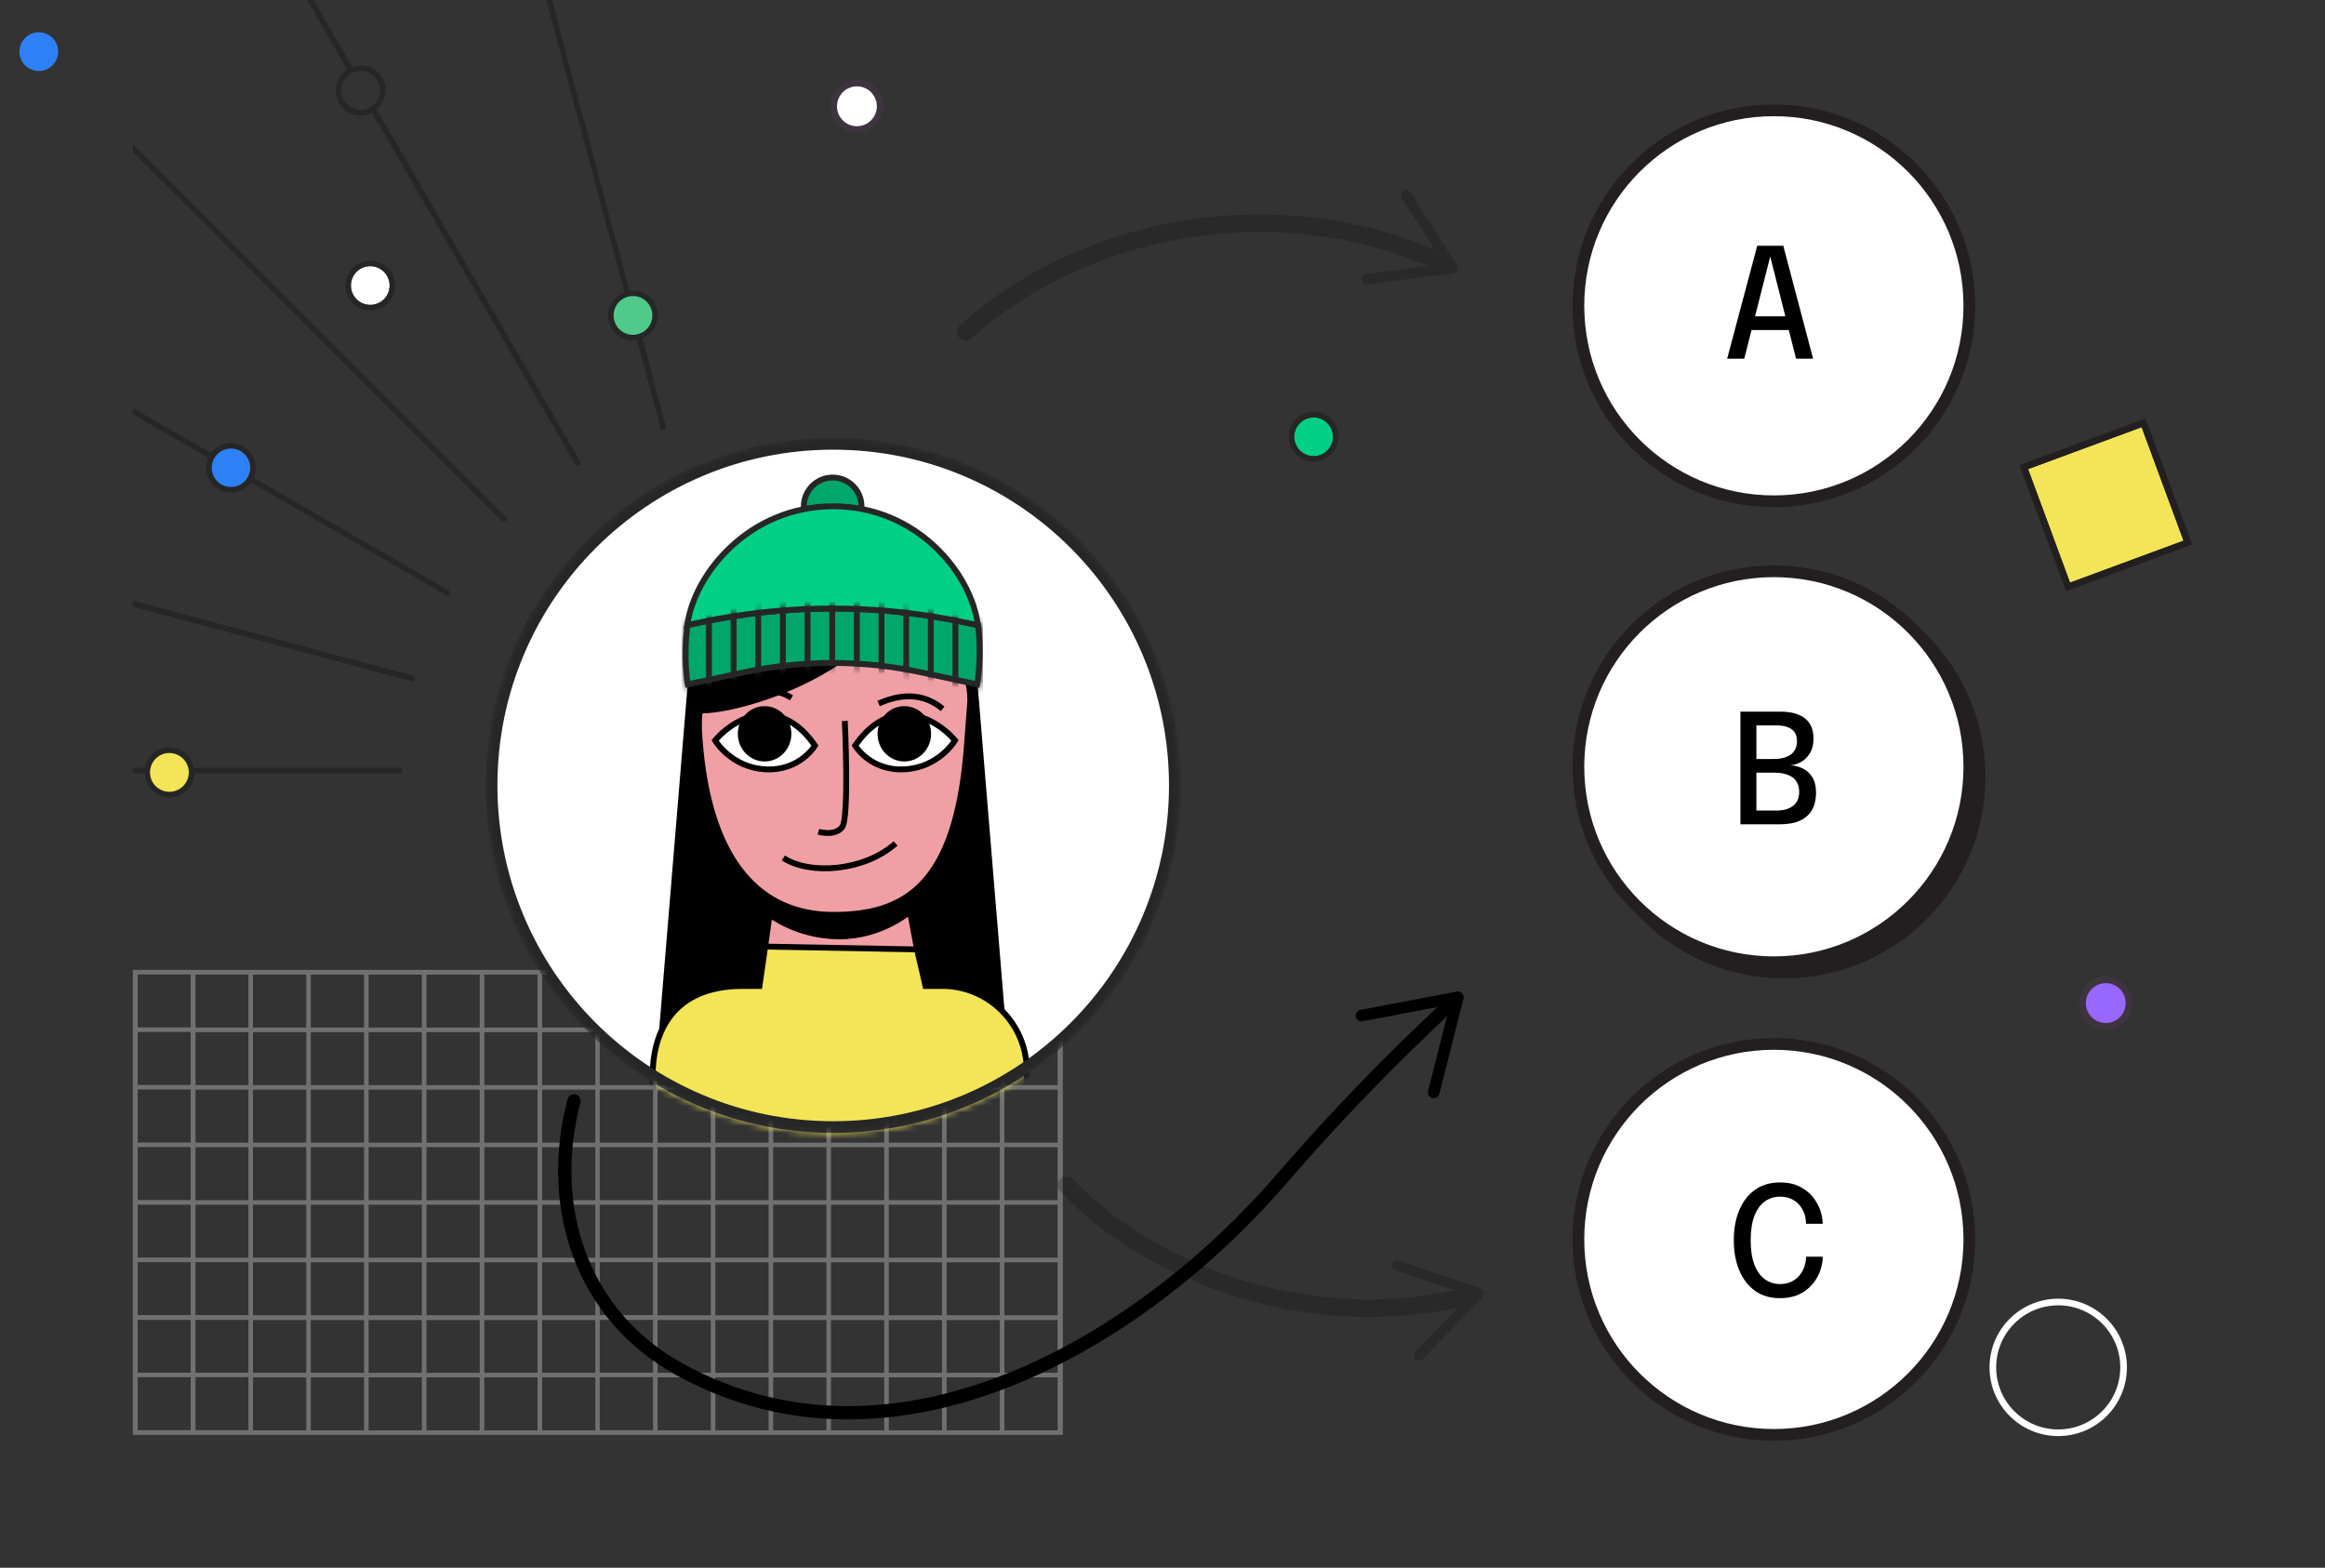 <svg width="350" height="236" viewBox="0 0 350 236" fill="none" xmlns="http://www.w3.org/2000/svg">
<rect x="0" y="0" width="350" height="236" fill="#333333" stroke="none"/>
<g clip-path="url(#clip0_69_5409)">
<path opacity="0.3" d="M160 146.718V146H20V216H160V215.29V207.315V206.589V198.654V197.928V189.952V189.33V181.355V180.637V172.662V171.944V163.969V163.251V155.275V154.558V146.582V146.718ZM28.702 211.143V215.29H20.729V207.315H28.702V211.143ZM28.702 206.629H20.729V198.693H28.702V206.629ZM28.702 197.968H20.729V189.992H28.702V197.968ZM28.702 189.306H20.729V181.355H28.702V189.306ZM28.702 180.645H20.729V172.67H28.702V180.645ZM28.702 171.984H20.729V164.008H28.702V171.984ZM28.702 159.167V163.323H20.729V155.347H28.702V159.167ZM28.702 154.661H20.729V146.686H28.702V154.661ZM37.397 211.143V215.29H29.432V207.315H37.397V211.143ZM37.397 206.629H29.432V198.693H37.397V206.629ZM37.397 197.968H29.432V189.992H37.397V197.968ZM37.397 189.33H29.432V181.355H37.397V189.33ZM37.397 180.669H29.432V172.694H37.397V180.669ZM37.397 172.008H29.432V164.032H37.397V172.008ZM37.397 159.191V163.346H29.432V155.371H37.397V159.191ZM37.397 154.685H29.432V146.71H37.397V154.685ZM46.099 211.167V215.314H38.086V207.339H46.099V211.167ZM46.099 206.653H38.086V198.717H46.099V206.653ZM46.099 197.992H38.086V190.016H46.099V197.992ZM46.099 189.33H38.086V181.355H46.099V189.33ZM46.099 180.669H38.086V172.694H46.099V180.669ZM46.099 172.008H38.086V164.032H46.099V172.008ZM46.099 159.191V163.346H38.086V155.371H46.099V159.191ZM46.099 154.685H38.086V146.71H46.099V154.685ZM54.802 211.167V215.314H46.788V207.339H54.802V211.167ZM54.802 206.653H46.788V198.717H54.802V206.653ZM54.802 197.992H46.788V190.016H54.802V197.992ZM54.802 189.33H46.788V181.355H54.802V189.33ZM54.802 180.669H46.788V172.694H54.802V180.669ZM54.802 172.008H46.788V164.032H54.802V172.008ZM54.802 159.191V163.346H46.788V155.371H54.802V159.191ZM54.802 154.685H46.788V146.71H54.802V154.685ZM63.504 211.167V215.314H55.491V207.339H63.504V211.167ZM63.504 206.653H55.491V198.717H63.504V206.653ZM63.504 197.992H55.491V190.016H63.504V197.992ZM63.504 189.33H55.491V181.355H63.504V189.33ZM63.504 180.669H55.491V172.694H63.504V180.669ZM63.504 172.008H55.491V164.032H63.504V172.008ZM63.504 159.191V163.346H55.491V155.371H63.504V159.191ZM63.504 154.685H55.491V146.71H63.504V154.685ZM72.215 211.167V215.314H64.201V207.339H72.215V211.167ZM72.215 206.653H64.201V198.717H72.215V206.653ZM72.215 197.992H64.201V190.016H72.215V197.992ZM72.215 189.33H64.201V181.355H72.215V189.33ZM72.215 180.669H64.201V172.694H72.215V180.669ZM72.215 172.008H64.201V164.032H72.215V172.008ZM72.215 159.191V163.346H64.201V155.371H72.215V159.191ZM72.215 154.685H64.201V146.71H72.215V154.685ZM80.917 211.167V215.314H72.904V207.339H80.917V211.167ZM80.917 206.653H72.904V198.717H80.917V206.653ZM80.917 197.992H72.904V190.016H80.917V197.992ZM80.917 189.33H72.904V181.355H80.917V189.33ZM80.917 180.669H72.904V172.694H80.917V180.669ZM80.917 172.008H72.904V164.032H80.917V172.008ZM80.917 159.191V163.346H72.904V155.371H80.917V159.191ZM80.917 154.685H72.904V146.71H80.917V154.685ZM89.619 211.167V215.314H81.606V207.339H89.619V211.167ZM89.619 206.653H81.606V198.717H89.619V206.653ZM89.619 197.992H81.606V190.016H89.619V197.992ZM89.619 189.33H81.606V181.355H89.619V189.33ZM89.619 180.669H81.606V172.694H89.619V180.669ZM89.619 172.008H81.606V164.032H89.619V172.008ZM89.619 159.191V163.346H81.606V155.371H89.619V159.191ZM89.619 154.685H81.606V146.71H89.619V154.685ZM98.298 211.143V215.29H90.284V207.315H98.298V211.143ZM98.298 206.629H90.284V198.693H98.298V206.629ZM98.298 197.968H90.284V189.992H98.298V197.968ZM98.298 189.33H90.284V181.355H98.298V189.33ZM98.298 180.669H90.284V172.694H98.298V180.669ZM98.298 172.008H90.284V164.032H98.298V172.008ZM98.298 159.191V163.346H90.284V155.371H98.298V159.191ZM98.298 154.685H90.284V146.71H98.298V154.685ZM107 211.167V215.314H98.987V207.339H107V211.167ZM107 206.653H98.987V198.717H107V206.653ZM107 197.992H98.987V190.016H107V197.992ZM107 189.33H98.987V181.355H107V189.33ZM107 180.669H98.987V172.694H107V180.669ZM107 172.008H98.987V164.032H107V172.008ZM107 159.191V163.346H98.987V155.371H107V159.191ZM107 154.685H98.987V146.71H107V154.685ZM115.703 211.167V215.314H107.689V207.339H115.703V211.167ZM115.703 206.653H107.689V198.717H115.703V206.653ZM115.703 197.992H107.689V190.016H115.703V197.992ZM115.703 189.33H107.689V181.355H115.703V189.33ZM115.703 180.669H107.689V172.694H115.703V180.669ZM115.703 172.008H107.689V164.032H115.703V172.008ZM115.703 159.191V163.346H107.689V155.371H115.703V159.191ZM115.703 154.685H107.689V146.71H115.703V154.685ZM124.405 211.167V215.314H116.392V207.339H124.405V211.167ZM124.405 206.653H116.392V198.717H124.405V206.653ZM124.405 197.992H116.392V190.016H124.405V197.992ZM124.405 189.33H116.392V181.355H124.405V189.33ZM124.405 180.669H116.392V172.694H124.405V180.669ZM124.405 172.008H116.392V164.032H124.405V172.008ZM124.405 159.191V163.346H116.392V155.371H124.405V159.191ZM124.405 154.685H116.392V146.71H124.405V154.685ZM133.107 211.167V215.314H125.094V207.339H133.107V211.167ZM133.107 206.653H125.094V198.717H133.107V206.653ZM133.107 197.992H125.094V190.016H133.107V197.992ZM133.107 189.33H125.094V181.355H133.107V189.33ZM133.107 180.669H125.094V172.694H133.107V180.669ZM133.107 172.008H125.094V164.032H133.107V172.008ZM133.107 159.191V163.346H125.094V155.371H133.107V159.191ZM133.107 154.685H125.094V146.71H133.107V154.685ZM141.81 211.167V215.314H133.797V207.339H141.81V211.167ZM141.81 206.653H133.797V198.717H141.81V206.653ZM141.81 197.992H133.797V190.016H141.81V197.992ZM141.81 189.33H133.797V181.355H141.81V189.33ZM141.81 180.669H133.797V172.694H141.81V180.669ZM141.81 172.008H133.797V164.032H141.81V172.008ZM141.81 159.191V163.346H133.797V155.371H141.81V159.191ZM141.81 154.685H133.797V146.71H141.81V154.685ZM150.512 211.167V215.314H142.499V207.339H150.512V211.167ZM150.512 206.653H142.499V198.717H150.512V206.653ZM150.512 197.992H142.499V190.016H150.512V197.992ZM150.512 189.33H142.499V181.355H150.512V189.33ZM150.512 180.669H142.499V172.694H150.512V180.669ZM150.512 172.008H142.499V164.032H150.512V172.008ZM150.512 159.191V163.346H142.499V155.371H150.512V159.191ZM150.512 154.685H142.499V146.71H150.512V154.685ZM159.215 211.167V215.314H151.201V207.339H159.215V211.167ZM159.215 206.653H151.201V198.717H159.215V206.653ZM159.215 197.992H151.201V190.016H159.215V197.992ZM159.215 189.33H151.201V181.355H159.215V189.33ZM159.215 180.669H151.201V172.694H159.215V180.669ZM159.215 172.008H151.201V164.032H159.215V172.008ZM159.215 159.191V163.346H151.201V155.371H159.215V159.191ZM159.215 154.685H151.201V146.71H159.215V154.685Z" fill="white"/>
<path d="M268.575 146.397C284.826 146.397 298 133.223 298 116.972C298 100.72 284.826 87.546 268.575 87.546C252.323 87.546 239.149 100.72 239.149 116.972C239.149 133.223 252.323 146.397 268.575 146.397Z" fill="#231F20" stroke="#231F20" stroke-width="1.763" stroke-miterlimit="10"/>
<path d="M267.034 144.851C283.285 144.851 296.459 131.677 296.459 115.425C296.459 99.174 283.285 86 267.034 86C250.783 86 237.609 99.174 237.609 115.425C237.609 131.677 250.783 144.851 267.034 144.851Z" fill="white" stroke="#231F20" stroke-width="1.763" stroke-miterlimit="10"/>
<path d="M267.034 75.46C283.285 75.46 296.459 62.286 296.459 46.035C296.459 29.784 283.285 16.61 267.034 16.61C250.783 16.61 237.609 29.784 237.609 46.035C237.609 62.286 250.783 75.46 267.034 75.46Z" fill="white" stroke="#231F20" stroke-width="1.763" stroke-miterlimit="10"/>
<path d="M267.034 216C283.285 216 296.459 202.826 296.459 186.575C296.459 170.323 283.285 157.149 267.034 157.149C250.783 157.149 237.609 170.323 237.609 186.575C237.609 202.826 250.783 216 267.034 216Z" fill="white" stroke="#231F20" stroke-width="1.763" stroke-miterlimit="10"/>
<mask id="mask0_69_5409" style="mask-type:alpha" maskUnits="userSpaceOnUse" x="73" y="65" width="105" height="106">
<path d="M125.429 169.667C153.832 169.667 176.858 146.641 176.858 118.238C176.858 89.834 153.832 66.809 125.429 66.809C97.025 66.809 74 89.834 74 118.238C74 146.641 97.025 169.667 125.429 169.667Z" fill="white" stroke="#262626" stroke-width="1.763" stroke-linecap="round" stroke-linejoin="round"/>
</mask>
<g mask="url(#mask0_69_5409)">
<path d="M125.429 169.667C153.832 169.667 176.858 146.641 176.858 118.238C176.858 89.834 153.832 66.809 125.429 66.809C97.025 66.809 74 89.834 74 118.238C74 146.641 97.025 169.667 125.429 169.667Z" fill="white"/>
<path d="M136.247 83.106H114.442C109.22 83.106 104.563 88.777 104.563 95.767L98.081 174.247H152.608L146.125 95.767C146.125 88.777 141.469 83.106 136.247 83.106Z" fill="black" stroke="black" stroke-width="0.881" stroke-miterlimit="10"/>
<path d="M138.05 142.919L134.66 124.715L117.721 124.289L115.183 142.493L126.368 148.842L138.05 142.919Z" fill="#F0A0A4" stroke="black" stroke-width="0.881" stroke-miterlimit="10"/>
<path d="M116.28 131.53L115.819 137.627C115.819 137.627 119.985 140.953 126.368 140.953C132.752 140.953 136.988 137.201 136.988 137.201L135.716 129.581L116.28 131.53Z" fill="black" stroke="black" stroke-width="0.881" stroke-miterlimit="10"/>
<path d="M104.254 109.363L105.345 124.405L109.196 125.216L105.736 109.514L104.254 109.363Z" fill="black" stroke="black" stroke-width="0.881" stroke-miterlimit="10"/>
<path d="M146.435 109.363L145.822 124.58L141.918 125.216L145.379 109.514L146.435 109.363Z" fill="black" stroke="black" stroke-width="0.881" stroke-miterlimit="10"/>
<path d="M145.484 113.161C145.489 113.115 145.764 109.579 146.032 106.06C146.359 101.853 144.077 97.868 140.279 96.024L130.745 91.38C128.481 90.277 126.678 88.421 125.645 86.128L125.528 86.262C124.058 88.001 122.074 89.227 119.863 89.763L118.019 90.213C111.927 91.695 107.247 96.561 105.975 102.699C105.404 105.465 105.054 108.423 105.293 111.096C105.351 111.749 105.409 112.403 105.468 113.05C107.125 129.697 114.36 137.691 125.412 137.72C136.457 137.75 143.774 133.023 145.484 113.161Z" fill="#F0A0A4" stroke="black" stroke-width="0.881" stroke-miterlimit="10"/>
<path d="M109.529 105.868C111.18 104.782 114.984 102.577 119.156 105.045" stroke="black" stroke-width="0.881" stroke-linejoin="round"/>
<path d="M132.268 105.903C134.082 105.115 138.196 103.575 141.895 106.708" stroke="black" stroke-width="0.881" stroke-linejoin="round"/>
<path d="M127.174 108.528C127.174 108.528 127.868 123.098 126.771 124.522C125.668 125.946 123.194 125.205 123.194 125.205" stroke="black" stroke-width="0.881" stroke-linejoin="round"/>
<path d="M117.925 129.149C121.881 131.751 130.079 131.174 134.817 126.973" stroke="black" stroke-width="0.881" stroke-linejoin="round"/>
<path d="M115.183 142.493L138.05 142.919L139.322 148.422H141.86C148.844 148.422 154.563 154.14 154.563 161.124V193.724H98.244V162.029C98.244 155.447 101.208 148.422 111.851 148.422H114.331L115.183 142.493Z" fill="#F3E557" stroke="black" stroke-width="0.881" stroke-miterlimit="10"/>
<path d="M107.65 111.463C107.65 111.463 110.06 115.548 115.247 115.81C120.434 116.073 122.681 112.233 122.681 112.233C120.312 108.814 117.669 107.589 115.201 107.589C112.12 107.589 109.307 109.503 107.65 111.463Z" fill="white" stroke="black" stroke-width="0.881" stroke-miterlimit="10"/>
<path d="M118.69 110.407C118.725 112.461 117.143 114.153 115.16 114.188C113.176 114.217 111.542 112.578 111.513 110.524C111.478 108.464 113.059 106.772 115.043 106.743C117.027 106.708 118.661 108.353 118.69 110.407Z" fill="black" stroke="black" stroke-width="0.881" stroke-miterlimit="10"/>
<path d="M128.731 112.233C128.731 112.233 130.978 116.079 136.165 115.81C141.352 115.542 143.762 111.463 143.762 111.463C142.105 109.503 139.293 107.589 136.206 107.589C133.738 107.589 131.095 108.814 128.731 112.233Z" fill="white" stroke="black" stroke-width="0.881" stroke-miterlimit="10"/>
<path d="M132.547 110.407C132.512 112.461 134.094 114.153 136.078 114.188C138.061 114.217 139.695 112.578 139.724 110.524C139.759 108.464 138.178 106.772 136.194 106.743C134.21 106.708 132.577 108.353 132.547 110.407Z" fill="black" stroke="black" stroke-width="0.881" stroke-miterlimit="10"/>
<path d="M103.922 106.836C109.027 107.91 127.961 102.063 132.664 92.832H104.429L103.922 106.836Z" fill="black" stroke="black" stroke-width="0.881" stroke-miterlimit="10"/>
<path d="M125.347 80.568C127.745 80.568 129.688 78.624 129.688 76.226C129.688 73.829 127.745 71.885 125.347 71.885C122.95 71.885 121.006 73.829 121.006 76.226C121.006 78.624 122.95 80.568 125.347 80.568Z" fill="#00A66A" stroke="#262626" stroke-width="0.881" stroke-miterlimit="10"/>
<path d="M147.094 103.026L138.703 101.223C129.904 99.333 120.872 99.327 112.067 101.2L103.531 103.02C103.531 103.02 102.819 99.017 103.49 94.099L105.287 93.719C118.59 90.884 132.238 90.895 145.542 93.749L147.24 94.116C147.847 99.023 147.094 103.026 147.094 103.026Z" fill="#00A66A" stroke="#262626" stroke-width="0.881" stroke-miterlimit="10"/>
<path d="M147.211 94.116L145.513 93.749C132.209 90.895 118.561 90.884 105.258 93.72L103.46 94.099C104.517 86.303 112.825 76.215 125.435 76.215C138.044 76.215 146.242 86.321 147.211 94.116Z" fill="#00D085" stroke="#262626" stroke-width="0.881" stroke-miterlimit="10"/>
<mask id="mask1_69_5409" style="mask-type:alpha" maskUnits="userSpaceOnUse" x="102" y="91" width="46" height="13">
<path d="M147.094 103.026L138.703 101.223C129.904 99.333 120.872 99.327 112.067 101.2L103.531 103.02C103.531 103.02 102.819 99.017 103.49 94.099L105.287 93.719C118.59 90.884 132.238 90.895 145.542 93.749L147.24 94.116C147.847 99.023 147.094 103.026 147.094 103.026Z" fill="#B54040" stroke="#262626" stroke-width="0.881" stroke-miterlimit="10"/>
</mask>
<g mask="url(#mask1_69_5409)">
<path d="M103.017 86.963V107.665" stroke="#262626" stroke-width="0.881" stroke-miterlimit="10"/>
<path d="M106.728 86.963V107.665" stroke="#262626" stroke-width="0.881" stroke-miterlimit="10"/>
<path d="M110.433 86.963V107.665" stroke="#262626" stroke-width="0.881" stroke-miterlimit="10"/>
<path d="M114.144 86.963V107.665" stroke="#262626" stroke-width="0.881" stroke-miterlimit="10"/>
<path d="M117.855 86.963V107.665" stroke="#262626" stroke-width="0.881" stroke-miterlimit="10"/>
<path d="M121.566 86.963V107.665" stroke="#262626" stroke-width="0.881" stroke-miterlimit="10"/>
<path d="M125.277 86.963V107.665" stroke="#262626" stroke-width="0.881" stroke-miterlimit="10"/>
<path d="M128.988 86.963V107.665" stroke="#262626" stroke-width="0.881" stroke-miterlimit="10"/>
<path d="M132.699 86.963V107.665" stroke="#262626" stroke-width="0.881" stroke-miterlimit="10"/>
<path d="M136.41 86.963V107.665" stroke="#262626" stroke-width="0.881" stroke-miterlimit="10"/>
<path d="M140.121 86.963V107.665" stroke="#262626" stroke-width="0.881" stroke-miterlimit="10"/>
<path d="M143.826 86.963V107.665" stroke="#262626" stroke-width="0.881" stroke-miterlimit="10"/>
<path d="M147.537 86.963V107.665" stroke="#262626" stroke-width="0.881" stroke-miterlimit="10"/>
</g>
<path d="M125.429 169.667C153.832 169.667 176.858 146.641 176.858 118.238C176.858 89.834 153.832 66.809 125.429 66.809C97.025 66.809 74 89.834 74 118.238C74 146.641 97.025 169.667 125.429 169.667Z" stroke="#262626" stroke-width="1.763" stroke-linecap="round" stroke-linejoin="round"/>
</g>
<g opacity="0.2">
<path d="M145.365 49.95C164.636 32.768 194.468 28.679 217.71 39.839" stroke="black" stroke-width="2.644" stroke-linecap="round" stroke-linejoin="round"/>
<path d="M205 42.124C204.943 41.703 205.244 41.312 205.663 41.26L217.369 39.736L211.038 29.777C210.81 29.418 210.916 28.939 211.275 28.712C211.633 28.484 212.111 28.596 212.34 28.949L219.319 39.928C219.459 40.152 219.477 40.432 219.367 40.67C219.258 40.908 219.027 41.076 218.767 41.111L205.862 42.793C205.714 42.812 205.564 42.789 205.434 42.729C205.21 42.61 205.04 42.391 205 42.124Z" fill="black"/>
</g>
<path d="M86.404 165.716C82.232 181.657 87.454 197.983 102.362 206.17C134.77 223.96 171.605 202.214 193.014 177.369C201.066 168.027 209.515 159.321 218.547 150.954" stroke="black" stroke-width="2" stroke-linecap="round" stroke-linejoin="round"/>
<path d="M215.612 165.285C215.145 165.168 214.859 164.689 214.982 164.223L218.273 151.24L205.115 153.743C204.642 153.831 204.181 153.521 204.094 153.049C204.006 152.576 204.322 152.115 204.788 152.028L219.294 149.268C219.586 149.209 219.889 149.309 220.093 149.53C220.297 149.746 220.379 150.055 220.303 150.347L216.674 164.66C216.633 164.829 216.546 164.97 216.429 165.08C216.219 165.273 215.915 165.36 215.612 165.285Z" fill="black"/>
<g opacity="0.2">
<path d="M160.532 178.383C171.224 189.963 195.338 201.653 221.579 194.99" stroke="black" stroke-width="2.644" stroke-linecap="round" stroke-linejoin="round"/>
<path d="M213.062 204.615C212.754 204.32 212.747 203.831 213.042 203.522L221.23 195.023L210.062 191.199C209.658 191.06 209.443 190.624 209.582 190.22C209.722 189.816 210.165 189.605 210.562 189.74L222.873 193.954C223.122 194.041 223.309 194.248 223.375 194.502C223.436 194.758 223.361 195.028 223.179 195.22L214.154 204.594C214.052 204.703 213.921 204.776 213.779 204.811C213.529 204.87 213.262 204.806 213.062 204.615Z" fill="black"/>
</g>
<path d="M33.312 72.941C34.707 73.747 36.491 73.269 37.297 71.874C38.102 70.479 37.624 68.695 36.229 67.889C34.834 67.084 33.05 67.562 32.245 68.957C31.439 70.352 31.917 72.136 33.312 72.941Z" fill="#2E80F6"/>
<path d="M4.382 10.3C5.777 11.106 7.561 10.628 8.366 9.233C9.172 7.838 8.694 6.054 7.299 5.249C5.904 4.443 4.12 4.921 3.315 6.316C2.509 7.711 2.987 9.495 4.382 10.3Z" fill="#2E80F6"/>
<g clip-path="url(#clip1_69_5409)">
<path d="M61.89 102.527C62 102.557 62.118 102.543 62.217 102.486C62.316 102.43 62.389 102.337 62.42 102.227C62.45 102.117 62.435 101.999 62.379 101.9C62.323 101.8 62.229 101.727 62.119 101.697L-37.045 75.121C-36.846 74.249 -36.967 73.335 -37.384 72.543C-37.802 71.752 -38.489 71.137 -39.321 70.809C-40.153 70.481 -41.075 70.462 -41.92 70.755C-42.765 71.049 -43.477 71.635 -43.927 72.408C-44.068 72.651 -44.178 72.91 -44.257 73.18L-62.265 68.403C-62.367 68.36 -62.483 68.36 -62.586 68.402C-62.689 68.445 -62.771 68.526 -62.814 68.629C-62.857 68.732 -62.857 68.848 -62.815 68.951C-62.772 69.054 -62.69 69.136 -62.587 69.179L-62.494 69.233L-44.419 74.077C-44.485 74.924 -44.26 75.768 -43.783 76.47C-43.305 77.172 -42.603 77.691 -41.791 77.942C-40.98 78.192 -40.107 78.159 -39.317 77.847C-38.527 77.536 -37.866 76.965 -37.444 76.228C-37.398 76.149 -37.352 76.07 -37.306 75.99L61.89 102.527ZM-38.142 75.787C-38.43 76.287 -38.86 76.689 -39.377 76.945C-39.895 77.2 -40.476 77.296 -41.048 77.221C-41.62 77.145 -42.157 76.902 -42.59 76.522C-43.024 76.141 -43.335 75.641 -43.485 75.084C-43.634 74.526 -43.615 73.938 -43.429 73.391C-43.244 72.845 -42.901 72.366 -42.443 72.015C-41.985 71.664 -41.434 71.456 -40.858 71.418C-40.282 71.381 -39.709 71.514 -39.209 71.803C-38.541 72.191 -38.055 72.828 -37.856 73.574C-37.657 74.32 -37.763 75.114 -38.149 75.783L-38.142 75.787Z" fill="#262626"/>
<path d="M60.174 115.566L29.171 115.564C29.017 114.704 28.565 113.926 27.895 113.366C27.224 112.805 26.378 112.498 25.505 112.498C24.631 112.498 23.785 112.805 23.115 113.366C22.445 113.927 21.993 114.705 21.839 115.565L-46.233 115.601C-46.323 115.602 -46.411 115.633 -46.483 115.688C-46.555 115.744 -46.607 115.822 -46.63 115.91C-46.654 115.998 -46.648 116.091 -46.613 116.175C-46.579 116.259 -46.518 116.33 -46.44 116.376C-46.377 116.414 -46.304 116.433 -46.23 116.43L21.818 116.4C21.84 117.215 22.127 118.001 22.637 118.638C23.148 119.274 23.852 119.726 24.643 119.924C25.434 120.122 26.269 120.056 27.019 119.735C27.768 119.414 28.393 118.857 28.796 118.148C29.099 117.614 29.267 117.014 29.285 116.4L60.168 116.409C60.279 116.407 60.385 116.362 60.463 116.283C60.541 116.204 60.585 116.097 60.586 115.986C60.587 115.876 60.544 115.77 60.467 115.691C60.39 115.612 60.284 115.567 60.174 115.566ZM28.026 117.732C27.737 118.232 27.307 118.634 26.79 118.889C26.272 119.145 25.691 119.241 25.119 119.165C24.547 119.09 24.01 118.847 23.577 118.466C23.143 118.086 22.832 117.586 22.682 117.028C22.533 116.471 22.552 115.882 22.738 115.336C22.923 114.79 23.267 114.311 23.724 113.96C24.182 113.608 24.733 113.401 25.309 113.363C25.885 113.325 26.459 113.459 26.958 113.748C27.626 114.136 28.114 114.773 28.314 115.52C28.514 116.266 28.41 117.062 28.026 117.732Z" fill="#262626"/>
<path d="M93.976 43.986C93.309 44.231 92.725 44.661 92.294 45.227C91.863 45.793 91.602 46.47 91.543 47.178C91.483 47.887 91.628 48.598 91.959 49.227C92.29 49.857 92.793 50.379 93.411 50.732C94.155 51.172 95.031 51.337 95.884 51.197L99.421 64.421C99.454 64.526 99.524 64.615 99.619 64.67C99.714 64.725 99.827 64.742 99.934 64.717C100.04 64.686 100.13 64.616 100.186 64.52C100.241 64.425 100.257 64.311 100.23 64.204L96.723 50.912C97.365 50.644 97.919 50.203 98.324 49.637C98.728 49.071 98.967 48.404 99.012 47.71C99.058 47.016 98.909 46.323 98.582 45.709C98.254 45.096 97.762 44.586 97.161 44.236C96.432 43.832 95.589 43.684 94.767 43.816L82.387 -2.591C82.358 -2.696 82.288 -2.785 82.194 -2.84C82.099 -2.894 81.987 -2.91 81.882 -2.883C81.829 -2.869 81.779 -2.844 81.735 -2.811C81.691 -2.777 81.654 -2.736 81.627 -2.688C81.6 -2.64 81.582 -2.588 81.575 -2.533C81.568 -2.479 81.571 -2.423 81.586 -2.37L93.976 43.986ZM93.828 50.01C93.328 49.721 92.925 49.291 92.67 48.774C92.415 48.257 92.319 47.675 92.394 47.103C92.469 46.531 92.713 45.995 93.093 45.561C93.473 45.127 93.974 44.816 94.531 44.667C95.088 44.517 95.677 44.537 96.223 44.722C96.77 44.908 97.249 45.251 97.6 45.709C97.951 46.166 98.159 46.718 98.196 47.293C98.234 47.869 98.1 48.443 97.812 48.942C97.425 49.612 96.788 50.101 96.041 50.301C95.293 50.502 94.497 50.397 93.828 50.01Z" fill="#262626"/>
<path d="M87.301 69.413L56.721 16.462C57.398 15.901 57.855 15.119 58.011 14.253C58.166 13.388 58.011 12.495 57.571 11.733C57.132 10.972 56.437 10.39 55.61 10.091C54.783 9.792 53.877 9.796 53.053 10.101L30.671 -28.6C30.647 -28.653 30.613 -28.701 30.569 -28.74C30.526 -28.779 30.475 -28.809 30.42 -28.827C30.364 -28.845 30.306 -28.851 30.248 -28.845C30.19 -28.839 30.134 -28.821 30.083 -28.792C30.032 -28.763 29.988 -28.724 29.954 -28.677C29.92 -28.63 29.895 -28.576 29.883 -28.519C29.871 -28.462 29.87 -28.403 29.882 -28.346C29.894 -28.289 29.918 -28.235 29.952 -28.188L52.286 10.495C51.772 10.81 51.345 11.248 51.041 11.768C50.635 12.47 50.468 13.284 50.565 14.088C50.662 14.893 51.018 15.644 51.578 16.229C52.139 16.814 52.874 17.202 53.674 17.333C54.473 17.464 55.294 17.332 56.012 16.957L86.561 69.862C86.596 69.927 86.648 69.981 86.713 70.016C86.776 70.052 86.847 70.071 86.92 70.071C86.993 70.07 87.064 70.051 87.127 70.015C87.18 69.989 87.227 69.952 87.264 69.907C87.302 69.862 87.33 69.809 87.347 69.752C87.363 69.696 87.368 69.636 87.36 69.578C87.352 69.519 87.332 69.463 87.301 69.413ZM51.779 12.156C52.068 11.656 52.498 11.254 53.015 10.998C53.532 10.743 54.114 10.647 54.686 10.723C55.258 10.798 55.794 11.041 56.228 11.421C56.662 11.802 56.973 12.302 57.122 12.859C57.272 13.417 57.252 14.006 57.067 14.552C56.882 15.098 56.538 15.577 56.081 15.928C55.623 16.279 55.072 16.487 54.496 16.525C53.92 16.562 53.346 16.429 52.847 16.14C52.177 15.753 51.688 15.116 51.488 14.369C51.288 13.622 51.392 12.826 51.779 12.156Z" fill="#262626"/>
<path d="M-15.49 -12.614L2.784 5.635C2.734 5.721 2.684 5.808 2.63 5.902C2.201 6.639 2.037 7.5 2.165 8.344C2.293 9.187 2.705 9.961 3.333 10.538C3.961 11.115 4.767 11.46 5.618 11.516C6.469 11.572 7.314 11.336 8.012 10.847L75.557 78.423L75.65 78.477C75.73 78.522 75.822 78.54 75.912 78.528C76.002 78.516 76.086 78.474 76.151 78.41C76.19 78.372 76.222 78.326 76.243 78.276C76.264 78.226 76.276 78.172 76.276 78.117C76.276 78.062 76.265 78.008 76.244 77.958C76.223 77.907 76.192 77.862 76.153 77.824L8.609 10.296C8.8 10.091 8.966 9.864 9.105 9.621C9.51 8.851 9.634 7.964 9.456 7.112C9.278 6.26 8.808 5.497 8.128 4.954C7.448 4.412 6.6 4.123 5.73 4.137C4.861 4.152 4.023 4.469 3.362 5.035L-14.862 -13.185C-14.94 -13.262 -15.045 -13.306 -15.155 -13.306C-15.264 -13.306 -15.37 -13.263 -15.448 -13.186C-15.524 -13.112 -15.569 -13.013 -15.577 -12.908C-15.585 -12.803 -15.554 -12.698 -15.49 -12.614ZM8.366 9.233C8.078 9.732 7.648 10.135 7.13 10.39C6.613 10.646 6.032 10.742 5.46 10.666C4.888 10.591 4.351 10.348 3.917 9.967C3.484 9.587 3.172 9.087 3.023 8.529C2.874 7.972 2.893 7.383 3.079 6.837C3.264 6.291 3.607 5.812 4.065 5.461C4.523 5.109 5.074 4.902 5.65 4.864C6.225 4.826 6.799 4.96 7.299 5.249C7.969 5.635 8.458 6.272 8.658 7.02C8.858 7.767 8.753 8.563 8.366 9.233Z" fill="#262626"/>
<path d="M32.896 73.663C33.694 74.121 34.632 74.268 35.532 74.078C36.432 73.887 37.23 73.372 37.774 72.63L67.132 89.58C67.228 89.636 67.342 89.651 67.448 89.622C67.555 89.593 67.646 89.524 67.701 89.428C67.757 89.332 67.772 89.218 67.743 89.112C67.715 89.005 67.645 88.914 67.549 88.859L38.191 71.909C38.554 71.068 38.595 70.124 38.308 69.255C38.02 68.386 37.423 67.653 36.63 67.195C35.837 66.737 34.904 66.587 34.008 66.772C33.111 66.957 32.314 67.466 31.768 68.2L-41.065 26.15C-41.161 26.095 -41.275 26.08 -41.381 26.109C-41.488 26.137 -41.579 26.207 -41.634 26.303C-41.69 26.399 -41.705 26.512 -41.676 26.619C-41.647 26.726 -41.577 26.817 -41.482 26.872L31.351 68.922C30.981 69.764 30.934 70.713 31.219 71.587C31.504 72.462 32.101 73.201 32.896 73.663ZM32.245 68.957C32.533 68.457 32.964 68.055 33.481 67.799C33.998 67.544 34.58 67.448 35.152 67.524C35.724 67.599 36.26 67.842 36.694 68.222C37.128 68.603 37.439 69.103 37.588 69.66C37.737 70.218 37.718 70.807 37.533 71.353C37.347 71.899 37.004 72.378 36.546 72.729C36.089 73.081 35.537 73.288 34.962 73.326C34.386 73.364 33.812 73.23 33.312 72.941C32.643 72.555 32.154 71.917 31.954 71.17C31.753 70.423 31.858 69.627 32.245 68.957Z" fill="#262626"/>
<path d="M24.042 118.8C25.437 119.605 27.22 119.127 28.026 117.732C28.831 116.337 28.353 114.553 26.958 113.748C25.563 112.942 23.779 113.42 22.974 114.815C22.169 116.21 22.647 117.994 24.042 118.8Z" fill="#F3E557"/>
<path d="M93.828 50.01C95.222 50.815 97.006 50.337 97.812 48.942C98.617 47.547 98.139 45.763 96.744 44.958C95.349 44.153 93.565 44.63 92.76 46.026C91.954 47.421 92.433 49.204 93.828 50.01Z" fill="#4FCA8A"/>
<path d="M54.28 45.508C55.675 46.313 57.459 45.835 58.264 44.44C59.07 43.045 58.592 41.262 57.197 40.456C55.802 39.651 54.018 40.129 53.213 41.524C52.407 42.919 52.885 44.703 54.28 45.508Z" fill="white"/>
<path d="M58.986 44.857C59.357 44.215 59.529 43.477 59.48 42.737C59.432 41.997 59.165 41.288 58.713 40.699C58.262 40.111 57.646 39.669 56.944 39.431C56.241 39.193 55.484 39.168 54.768 39.36C54.051 39.552 53.408 39.952 52.919 40.509C52.43 41.067 52.117 41.757 52.02 42.492C51.924 43.228 52.047 43.975 52.375 44.641C52.703 45.306 53.221 45.859 53.863 46.23C54.725 46.727 55.748 46.862 56.709 46.604C57.67 46.347 58.489 45.718 58.986 44.857ZM57.197 40.456C57.696 40.745 58.099 41.175 58.354 41.692C58.609 42.209 58.705 42.791 58.63 43.363C58.555 43.935 58.312 44.471 57.931 44.905C57.551 45.339 57.05 45.65 56.493 45.799C55.936 45.949 55.347 45.929 54.801 45.744C54.255 45.558 53.776 45.215 53.424 44.758C53.073 44.3 52.866 43.748 52.828 43.173C52.79 42.597 52.924 42.023 53.212 41.524C53.599 40.854 54.236 40.365 54.983 40.165C55.731 39.965 56.527 40.069 57.197 40.456Z" fill="#262626"/>
</g>
<path d="M322.392 64.304L305.302 70.615L311.614 87.705L328.704 81.394L322.392 64.304Z" fill="#F3E557"/>
<path d="M304 70.012L311.012 89L330 81.978L322.988 63L304 70.012ZM311.62 87.703L305.307 70.62L322.401 64.307L328.703 81.391L311.62 87.703Z" fill="#231F20"/>
<path d="M197.75 68.667C199.361 68.667 200.667 67.361 200.667 65.75C200.667 64.139 199.361 62.833 197.75 62.833C196.139 62.833 194.833 64.139 194.833 65.75C194.833 67.361 196.139 68.667 197.75 68.667Z" fill="#00D085"/>
<path d="M197.75 62C197.008 62 196.283 62.22 195.667 62.632C195.05 63.044 194.569 63.63 194.285 64.315C194.002 65 193.927 65.754 194.072 66.482C194.217 67.209 194.574 67.877 195.098 68.402C195.623 68.926 196.291 69.283 197.018 69.428C197.746 69.573 198.5 69.498 199.185 69.215C199.87 68.931 200.456 68.45 200.868 67.833C201.28 67.217 201.5 66.492 201.5 65.75C201.5 64.755 201.105 63.802 200.402 63.098C199.698 62.395 198.745 62 197.75 62ZM197.75 68.667C197.173 68.667 196.609 68.496 196.13 68.175C195.65 67.855 195.276 67.399 195.055 66.866C194.835 66.333 194.777 65.747 194.889 65.181C195.002 64.615 195.28 64.096 195.688 63.688C196.096 63.28 196.615 63.002 197.181 62.889C197.747 62.777 198.333 62.835 198.866 63.055C199.399 63.276 199.855 63.65 200.175 64.13C200.496 64.609 200.667 65.173 200.667 65.75C200.667 66.523 200.359 67.265 199.812 67.812C199.265 68.359 198.524 68.667 197.75 68.667Z" fill="#262626"/>
<path d="M309.84 215.681C315.275 215.681 319.681 211.275 319.681 205.84C319.681 200.406 315.275 196 309.84 196C304.406 196 300 200.406 300 205.84C300 211.275 304.406 215.681 309.84 215.681Z" stroke="white" stroke-miterlimit="10"/>
<path d="M260 53.997L264.531 37H268.453L272.938 53.997H270.373L266.475 38.575H266.498L262.576 53.997H260ZM262.622 49.684V47.614H270.35V49.684H262.622Z" fill="black"/>
<path d="M267.992 107.124C269.088 107.124 270.004 107.277 270.74 107.584C271.484 107.883 272.047 108.335 272.431 108.941C272.814 109.539 273.005 110.286 273.005 111.183C273.005 112.042 272.829 112.766 272.476 113.357C272.132 113.939 271.687 114.384 271.143 114.691C270.606 114.997 270.054 115.17 269.487 115.208C270.1 115.223 270.706 115.369 271.304 115.645C271.909 115.913 272.408 116.35 272.799 116.956C273.189 117.554 273.385 118.355 273.385 119.36C273.385 120.326 273.189 121.165 272.799 121.878C272.415 122.583 271.821 123.128 271.016 123.511C270.211 123.894 269.176 124.086 267.911 124.086H262V107.124H267.992ZM264.404 115.036L263.564 114.254H267.014C268.133 114.254 268.996 114.024 269.602 113.564C270.207 113.104 270.51 112.444 270.51 111.586C270.51 111.003 270.384 110.539 270.131 110.194C269.878 109.841 269.513 109.588 269.038 109.435C268.57 109.274 268.015 109.194 267.371 109.194H263.276L264.404 107.883V115.036ZM267.428 122.016C268.501 122.016 269.337 121.778 269.935 121.303C270.541 120.82 270.844 120.126 270.844 119.222C270.844 118.677 270.744 118.221 270.545 117.853C270.353 117.477 270.088 117.178 269.751 116.956C269.414 116.734 269.023 116.573 268.578 116.473C268.133 116.366 267.658 116.312 267.152 116.312H263.564L264.404 115.53V123.327L263.276 122.016H267.428Z" fill="black"/>
<path d="M274.386 189.178C274.386 189.883 274.256 190.6 273.995 191.329C273.734 192.057 273.34 192.732 272.811 193.353C272.282 193.974 271.615 194.476 270.81 194.859C270.005 195.235 269.058 195.423 267.969 195.423C266.489 195.423 265.228 195.051 264.186 194.307C263.151 193.556 262.361 192.525 261.817 191.214C261.272 189.903 261 188.4 261 186.706C261 185.004 261.272 183.501 261.817 182.198C262.361 180.887 263.151 179.859 264.186 179.115C265.228 178.372 266.489 178 267.969 178C269.203 178 270.254 178.241 271.12 178.724C271.994 179.208 272.688 179.829 273.201 180.588C273.723 181.347 274.068 182.136 274.237 182.957C274.336 183.401 274.386 183.823 274.386 184.221H271.879C271.879 184.007 271.86 183.773 271.821 183.52C271.737 182.907 271.53 182.343 271.201 181.83C270.879 181.316 270.445 180.906 269.901 180.599C269.364 180.292 268.72 180.139 267.969 180.139C267.095 180.139 266.325 180.384 265.657 180.875C264.99 181.358 264.469 182.086 264.094 183.06C263.726 184.034 263.542 185.249 263.542 186.706C263.542 188.155 263.726 189.37 264.094 190.351C264.469 191.325 264.99 192.061 265.657 192.559C266.325 193.05 267.095 193.295 267.969 193.295C268.605 193.295 269.165 193.18 269.648 192.95C270.131 192.72 270.537 192.41 270.867 192.019C271.197 191.628 271.446 191.187 271.615 190.696C271.791 190.205 271.879 189.699 271.879 189.178H274.386Z" fill="black"/>
<circle cx="129" cy="16" r="3.5" fill="white" stroke="#3E343F"/>
<circle cx="317" cy="151" r="3.5" fill="#9867FF" stroke="#3E343F"/>
</g>
<defs>
<clipPath id="clip0_69_5409">
<rect width="350" height="236" fill="white"/>
</clipPath>
<clipPath id="clip1_69_5409">
<rect width="105" height="192" fill="white" transform="translate(20 -29)"/>
</clipPath>
</defs>
</svg>

